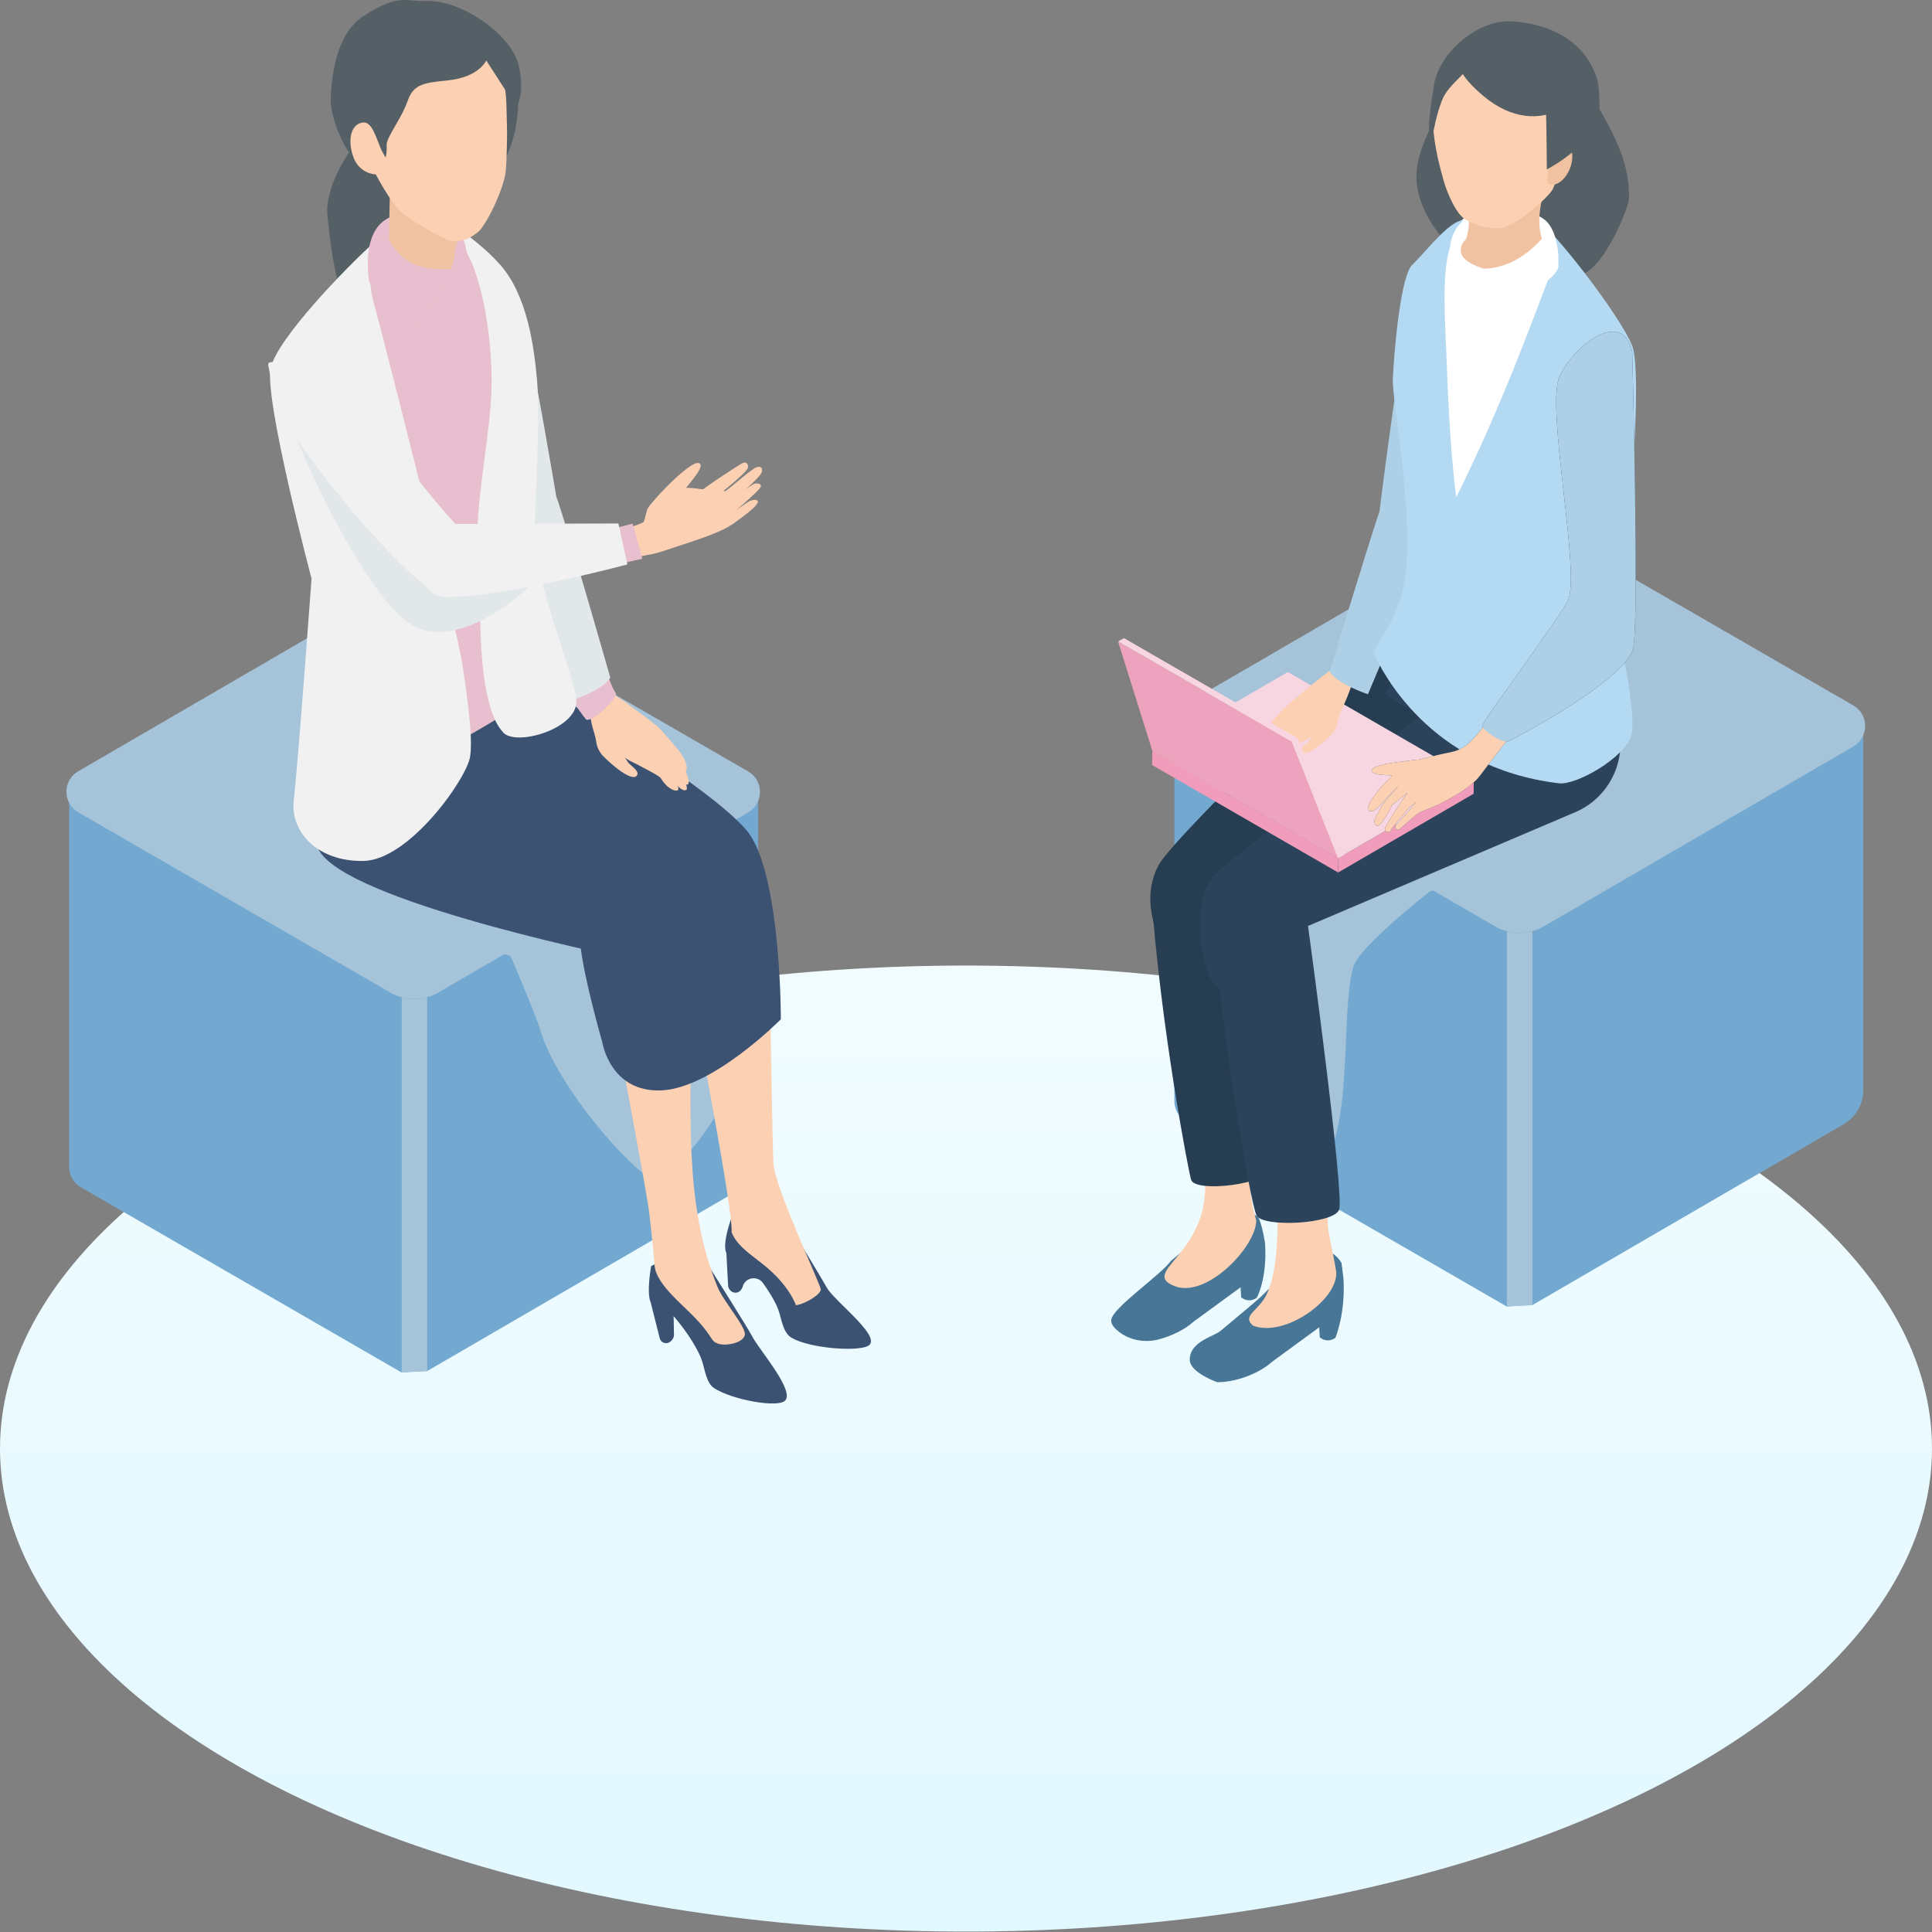 <svg viewBox="0 0 320 320" fill="none" xmlns="http://www.w3.org/2000/svg"><rect x="0" y="0" width="320" height="320" fill="#808080" stroke="none"/><ellipse cx="160" cy="239.928" rx="160" ry="80" fill="url(#a)"/><path d="M308.618 121.153v59.398a6.524 6.524 0 0 1-3.258 5.661l-51.547 29.95-2.318.107.182-62.036 2.136-1.239 54.805-31.851v.01Zm-56.942 33.09-.181 62.004-1.912.161-53.128-30.677a3.896 3.896 0 0 1-1.944-3.364v-61.139l55.072 31.797 2.083 1.207.01.011Z" fill="#73A9D1"/><path d="m306.951 123.652-51.28 29.801a7.225 7.225 0 0 1-1.859.779 8.073 8.073 0 0 1-4.219.022 8.113 8.113 0 0 1-1.912-.801l-51.665-29.833c-2.617-1.517-2.617-5.287 0-6.804l50.277-29.213a9.95 9.95 0 0 1 10.008-.01l50.661 29.245c2.617 1.506 2.617 5.287 0 6.804l-.011.01Z" fill="#A5C3D9"/><path d="M253.813 154.243v61.919l-4.219.246v-62.143a8.073 8.073 0 0 0 4.219-.022Z" fill="#A5C3D9"/><path d="M125.563 132.08v59.398a6.527 6.527 0 0 1-3.257 5.661l-51.548 29.95-2.318.107.182-62.036 2.136-1.239 54.805-31.852v.011Z" fill="#73A9D1"/><path d="m68.623 165.17-.182 62.004-1.912.16-53.128-30.676a3.898 3.898 0 0 1-1.944-3.365v-61.139l55.072 31.798 2.083 1.207.01.011Z" fill="#73A9D1"/><path d="m123.897 134.579-51.28 29.801a7.251 7.251 0 0 1-1.858.779 8.073 8.073 0 0 1-4.22.022 8.106 8.106 0 0 1-1.911-.801l-51.665-29.833c-2.617-1.517-2.617-5.287 0-6.804L63.239 98.53a9.95 9.95 0 0 1 10.008-.01l50.661 29.244c2.617 1.506 2.617 5.288 0 6.804l-.011.011Z" fill="#A5C3D9"/><path d="M70.76 165.17v61.919l-4.22.245v-62.143a8.084 8.084 0 0 0 4.22-.021Zm197.815-31.916c-1.229 3.461-6.014 4.786-9.24 6.537-3.225 1.752-22.537 7.883-22.537 7.883s-11.578 9.036-12.614 12.39c-2.222 7.157.074 28.273-5.629 33.123-5.181 4.4-6.601-4.476-11.835-8.812-5.234-4.337-7.477-11.579-6.889-18.351.598-6.772 3.717-13.105 7.669-18.628 7.786-10.873 19.183-18.98 31.808-23.253 6.836-2.317 35.163-7.487 29.256 9.111h.011Zm-217.95 5.394c1.228 3.461 2.03 7.562 5.255 9.314 3.226 1.752 28.7 10.403 28.7 10.403s4.027 9.357 5.063 12.711c2.222 7.156 10.703 18.04 16.407 22.89 5.18 4.4 13.736-11.258 13.736-11.258s.491-2.649-.107-9.41c-.598-6.772-3.717-13.106-7.669-18.628-7.787-10.874-19.184-18.981-31.809-23.253-6.836-2.318-35.483-9.368-29.576 7.231Z" fill="#A5C3D9"/><path d="M194.009 208.782c6.878-5.843 3.364-1.282 7.754-8.193 2.435-.074 6.227-.171 6.825 1.389.609 1.57.951 3.995.951 3.995.374 5.885-1.378 8.983-1.378 8.983-.865.576-1.709.566-2.585-.065l-.096-1.677-7.797 5.704c-1.41 1.282-3.557 2.329-5.672 2.906-2.286.619-4.764.224-6.633-1.207-.737-.567-1.399-1.25-1.324-1.987.181-2.03 8.224-7.424 9.944-9.859l.011.011Z" fill="#487696"/><path d="M194.617 213.044c5.298 2.008 13.512-6.644 13.448-10.938-2.425-7.893-.15-17.474-.171-21.298-.075-14.441-8.609-2.382-8.609-2.382s.683 4.785.32 18.713c-.288 10.831-10.798 13.694-4.977 15.905h-.011Z" fill="#FCD1B3"/><path d="M202.382 220.253c6.879-5.843 8-6.12 12.39-13.031 2.436-.075 5.661-1.09 7.424 1.976l.32 2.499c.374 5.886-1.335 9.891-1.335 9.891-.865.577-1.709.566-2.585-.064l-.096-1.677-7.797 5.704c-2.211 2.008-6.238 3.45-9.122 3.375 0 0-4.486-1.591-4.518-3.674-.053-3.215 4.411-3.931 5.319-5.02v.021Z" fill="#487696"/><path d="M207.563 219.58c5.297 2.009 14.291-4.464 13.736-9.046-.502-3.29-1.442-6.292-1.421-8.802.182-16.171.267-17.517.149-20.444-.117-2.862-8.01-1.452-9.111.332-1.1 1.783 1.047 8.032.663 22.569-.118 4.55-.705 7.712-1.656 9.923-1.314 3.065-4.369 3.706-2.371 5.468h.011Z" fill="#FCD1B3"/><path d="M202.297 153.293s8.78 39.125 8.417 40.279c-.791 2.552-12.561 4.026-13.416 1.879-.342-.865-5.148-25.795-6.622-47.659l11.621 5.49v.011Z" fill="#273D52"/><path d="M216.663 153.474s6.088 44.573 5.127 46.923c-.961 2.349-12.55 2.948-13.651.939-1.1-2.008-6.526-33.902-7.733-55.136l16.268 7.263-.011.011Z" fill="#2C435C"/><path d="M234.394 100.313s-39.648 37.694-42.468 42.939c-2.82 5.234-.737 10.724.737 13.544 1.474 2.819 5.543 4.048 8.876 1.495l37.683-32.984c3.696-2.531 6.473-4.592 7.477-5.661 4.422-4.742-12.305-19.322-12.305-19.322v-.011Z" fill="#273D52"/><path d="M266.128 128.662s-7.445.341-11.322-.353c-6.825-1.228-25.389-13.383-25.389-13.383l10.756-20.39s16.919 7.786 22.057 10.039c12.432 5.459 3.898 24.087 3.898 24.087Z" fill="#2C435C"/><path d="M200.876 145.207c2.468-2.991 46.837-35.803 46.837-35.803l19.119-6.196c1.442-.363 2.991 12.967 1.378 22.11a12.33 12.33 0 0 1-7.306 9.208l-45.117 19.215c-5.02 1.495.876 10.713-3.514 12.059s-10.649-.95-11.952-4.101c-2.361-5.672-1.912-13.512.555-16.503v.011Z" fill="#2C435C"/><path d="M228.316 86.054s4.721-38.591 6.708-41.357c1.987-2.767 7.744.438 7.947 5.319.438 10.35-2.564 35.472-5.565 37.363-4.401 2.798-9.1-1.325-9.1-1.325h.01Z" fill="#ADD0E7"/><path d="m221.641 144.512 22.441-13.042.021-2.371-22.43 13.041-.032 2.372Z" fill="#F19CBA"/><path d="m221.673 142.14 22.43-13.041-30.804-17.795-22.442 13.041 30.816 17.795Z" fill="#F7D6E2"/><path d="m190.857 124.346-.021 2.371 30.804 17.795.033-2.371-30.816-17.795Z" fill="#F19CBA"/><path d="M221 116.409c.748 1.656.951 3.557-.267 5.063-.417.513-4.369 4.294-5.127 2.991-.363-.62.972-1.41 1.292-1.837.866-1.133 1.143-2.489 1.368-3.867.277-1.805 1.153-2.04 2.734-2.339v-.011Z" fill="#FCD1B3"/><path d="M217.753 121.27c-.032.726-1.549 1.271-2.19 1.623-.715.395-3.215 1.656-3.418 1.987-.459.769-1.356 1.784-2.275 1.816-.918.032.62-2.276 1.09-2.724.47-.449 1.612-1.752 2.531-2.788.427-.481 1.837-1.378 2.361-1.623.875-.417 2.157.512 1.911 1.623-.16.011-.245-.053 0 .096l-.01-.01Z" fill="#FCD1B3"/><path d="M221.599 119.304c.203-1.271 3.108-6.419 2.296-7.498-.384-.513-1.218-1.752-1.826-1.826-.844-.107-9.368 7.306-9.368 7.306s.833 2.136 1.271 2.574c1.357 1.335 3.92 1.538 5.586.758 1.143-.534 1.688-.609 2.03-1.324l.011.01Z" fill="#FCD1B3"/><path d="M213.278 118.684c-1.314 1.069-2.372 2.863-3.226 4.049-.855 1.175-1.987 3.546-1.634 3.813.459.342 1.175-.353 1.858-1.207.673-.855 5.426-4.892 5.148-6.334-.715-.951-1.623-.78-2.146-.321Z" fill="#FCD1B3"/><path d="M213.48 118.215c-1.153.224-4.122 3.888-4.122 3.888s-1.709 3.193-1.133 3.685c.577.491 2.895-4.348 3.504-4.775.641-.448 1.399-.801 1.805-1.495.47-.791.395-1.25-.064-1.314l.01.011Z" fill="#FCD1B3"/><path d="M210.222 121.568c.652-.63 2.735-1.527 2.981-2.425.106-.374-.203-1.559-.406-1.901-.086-.139-3.322 3.621-3.781 4.358-.353.566-1.026 2.072-.364 2.264.673.193.983-1.73 1.57-2.285v-.011Z" fill="#FCD1B3"/><path d="M220.221 111.251c1.324 2.082 6.355 3.738 6.355 3.738l10.425-24.802s-6.922-10.36-8.716-4.902c-2.382 7.252-8.064 25.966-8.064 25.966Z" fill="#ADD0E7"/><path d="M263.382 15.28c-3.151-5.724-23.477.855-23.477.855s-5.085 7.071-5.288 12.7c-.203 5.63 4.059 10.692 5.683 11.835 2.403 1.688 10.927 7.103 10.927 7.103s7.391-1.057 10.969-2.393c3.578-1.335 7.573-10.841 7.616-12.571.16-6.623-3.279-11.803-6.43-17.528Z" fill="#555F66"/><path d="M249.315 34.368c5.063 2.606 12.657 11.493 12.657 11.493l-6.195 71.67-19.493-11.375 3.418-13.352-7.755-36.262 6.676-15.937s5.618-8.854 10.681-6.248l.011.01Z" fill="#fff"/><path d="M230.698 62.769c.245-5.512 1.378-17.144 3.193-18.874 1.816-1.73 5.287-6.195 7.52-7.167 2.232-.983-.256 1.506-1.25 4.294-1.474 4.166-.726 14.024-.598 17.378.128 3.354.449 14.804 1.624 23.958 7.637-15.135 13.821-32.47 14.985-35.397 1.453-3.643-3.439-12.38-3.439-12.38 4.582 3.14 15.829 18.073 17.603 22.676 1.773 4.593-.449 32.001-2.479 46.57 0 0 3.44 14.463 2.297 18.094-1.143 3.632-9.079 8.161-11.942 7.819-21.608-2.574-29.448-18.874-30.612-21.395-.502-1.089 4.604-5.511 5.309-14.302.929-11.482-2.361-28.145-2.222-31.264l.011-.01Z" fill="#B4D9F2"/><path d="M245.331 34.72c-1.143.236-3.696 1.838-4.679 4.177-1.196 2.841.257 6.622.257 6.622l4.624-.106.652-1.058c-.224-.886-.619-7.455-.854-9.624v-.01Zm12.689 9.218c.299-1.121 0-5.148-1.666-7.05-2.03-2.328-6.067-1.676-6.067-1.676l-1.944 4.197.662 1.058c.897.192 6.964 2.734 9.015 3.482v-.01Z" fill="#fff"/><path d="M241.999 26.87c.705 5.597 1.954 9.036.908 12.476-.214.705-.919.715-.962 2.147-.053 1.43 2.094 2.542 4.209 3.119 3.578.972 11.012-1.485 11.012-1.485-4.39-6.334-.929-10.575-.652-16.599l-14.505.353-.01-.01Z" fill="#F1C2A1"/><path d="M255.115 5.433c-.855-.353-8.214-.61-9.133-.31-13.597 4.411-7.252 23.135-6.953 24.481.256 1.207 1.955 5.875 3.781 6.804 1.976 1.004 2.777 1.325 5.319 1.41 2.542.117 8.77-5.458 9.122-6.644.395-1.324 11.076-20.283-2.136-25.741Z" fill="#FCD1B3"/><path d="M256.621 30.533c1.282.385 2.852-.93 3.514-2.916.662-1.997.16-3.92-1.111-4.304-1.271-.385-3.674 6.846-2.403 7.23v-.01Z" fill="#F1C2A1"/><path d="M264.6 13.326c-1.581-5.5-6.516-9.293-14.174-9.784-5.971-.374-12.39 5.65-12.946 10.82-.096.876-1.367 7.594-.491 8.075.513.278.481-2.179 1.752-5.576.886-2.36 2.702-3.503 4.272-5.404 2.403 3.236 4.39 2.21 7.787 2.424 3.503.225 4.892-.715 4.892-.715s.192 2.179.341 4.732c.129 2.253.171 10.157.171 10.157s8.588-4.326 8.727-10.275c.021-1.058-.053-3.407-.353-4.454h.022Z" fill="#555F66"/><path d="m256.984 10.762-15.733-1.954c.182 1.645.128 3.471 4.433 7.081 4.55 3.824 9.474 4.305 13.319 1.88-.224-1.666-2.019-7.017-2.019-7.017v.01Z" fill="#555F66"/><path d="M256.44 38.16s-3.867 6.066-10.5 6.344l-.555 1.025c.822 2.05 4.497 5.063 4.497 5.063s8.598-4.411 8.256-6.74c-.331-2.328-1.698-5.704-1.698-5.704v.011Z" fill="#fff"/><path d="M235.194 125.787c-.822.043-2.969.364-3.973.481-1.175.139-4.251.641-4.027 1.431.267.962 4.337.641 5.106.759.94.139 1.912 1.185 2.734.812.823-.364 1.763-3.557.16-3.483Z" fill="#304464"/><path d="M226.917 132.933c.181-.352 1.762-2.915 4.059-4.635l1.377 1.613s-.202.053-.523.213c-1.143.577-3.61 4.134-4.507 4.219-1.143.107-.78-.673-.406-1.41Z" fill="#304464"/><path d="M228.059 136.789a.833.833 0 0 1-.374-.961c.171-.609.695-1.292.93-1.89.406-1.047 3.845-4.604 3.845-4.604l1.303 1.453c-.32.341-3.162 2.531-3.162 2.531s-1.912 3.824-2.542 3.461v.01Z" fill="#304464"/><path d="M229.416 137.174c.673-1.41 2.756-4.604 3.653-5.768.021-.032.053-.064.075-.096-.182-.021-1.261-.139-1.56-.47-.32-.352.374-.961.374-.961s-1.25-.118-1.613-.47c-.374-.342.299-1.079.299-1.079 2.211-2.307 5.779-2.831 6.441-3.012 2.937-.801 3.856-.62 5.394-1.602 1.549-.983 3.418-3.621 3.418-3.621l4.134 1.986s-3.749 4.828-4.871 6.356c-1.634 2.232-6.537 4.86-9.154 5.746-1.036.353-1.976 1.218-2.777 1.923-.587.523-1.143.929-1.356 1.153-.406.428-1.154-.064-.577-.683.897-.972 2.627-2.841 3.279-3.792-.491.438-1.143.972-1.143.972s-2.905 3.311-3.108 3.835c-.214.523-1.143.106-.897-.428l-.011.011Z" fill="#304464"/><path d="M245.502 120.18c-.054.727 3.321 3.012 4.347 2.596 1.025-.417 19.664-10.318 20.668-15.477 1.004-5.17-.171-48.995-.171-48.995-1.421-7.178-9.357-1.495-12.006 3.952-2.424 4.978 3.632 33.176 1.293 37.342-2.339 4.165-14.078 19.856-14.131 20.582Z" fill="#304464"/><path d="M235.194 125.787c-.822.043-2.969.364-3.973.481-1.175.139-4.251.641-4.027 1.431.267.962 4.337.641 5.106.759.94.139 1.912 1.185 2.734.812.823-.364 1.763-3.557.16-3.483Z" fill="#FCD1B3"/><path d="M226.917 132.933c.181-.352 1.762-2.915 4.059-4.635l1.377 1.613s-.202.053-.523.213c-1.143.577-3.61 4.134-4.507 4.219-1.143.107-.78-.673-.406-1.41Z" fill="#FCD1B3"/><path d="M228.059 136.789a.833.833 0 0 1-.374-.961c.171-.609.695-1.292.93-1.89.406-1.047 3.845-4.604 3.845-4.604l1.303 1.453c-.32.341-3.162 2.531-3.162 2.531s-1.912 3.824-2.542 3.461v.01Z" fill="#FCD1B3"/><path d="M229.416 137.174c.673-1.41 2.756-4.604 3.653-5.768.021-.032.053-.064.075-.096-.182-.021-1.261-.139-1.56-.47-.32-.352.374-.961.374-.961s-1.25-.118-1.613-.47c-.374-.342.299-1.079.299-1.079 2.211-2.307 5.779-2.831 6.441-3.012 2.937-.801 3.856-.62 5.394-1.602 1.549-.983 3.418-3.621 3.418-3.621l4.134 1.986s-3.749 4.828-4.871 6.356c-1.634 2.232-6.537 4.86-9.154 5.746-1.036.353-1.976 1.218-2.777 1.923-.587.523-1.143.929-1.356 1.153-.406.428-1.154-.064-.577-.683.897-.972 2.627-2.841 3.279-3.792-.491.438-1.143.972-1.143.972s-2.905 3.311-3.108 3.835c-.214.523-1.143.106-.897-.428l-.011.011Z" fill="#FCD1B3"/><path d="M245.502 120.18c-.054.727 3.321 3.012 4.347 2.596 1.025-.417 19.664-10.318 20.668-15.477 1.004-5.17-.171-48.995-.171-48.995-1.421-7.178-9.357-1.495-12.006 3.952-2.424 4.978 3.632 33.176 1.293 37.342-2.339 4.165-14.078 19.856-14.131 20.582Z" fill="#ADD0E7"/><path d="m190.857 124.346 30.783 17.795-7.679-19.312-28.775-16.588 5.671 18.105Z" fill="#EDA3BD"/><path d="m186.168 105.696-.982.545 28.775 16.588.982-.545-28.775-16.588Z" fill="#F7D6E2"/><path d="m222.623 141.596-.982.545-7.68-19.312.983-.545 7.679 19.312Z" fill="#F7D6E2"/><path d="M85.125 47.453c-1.816-2.585-8.662-6.43-8.662-6.43s6.44 48.599 10.777 52.711c4.337 4.123 6.452-2.2 6.452-2.2s-6.74-41.497-8.556-44.082h-.01Z" fill="#E2E7EA"/><path d="M121.89 201.123a1.871 1.871 0 0 0-.908 1.068c-.438 1.335-1.25 4.155-.673 5.341l.289 5.479c.288 1.378 2.018 1.559 2.446 0 .48-1.463 2.424-1.752 3.321-.502 1.293 1.794 2.243 3.493 2.607 4.604.48 1.441.758 3.599 2.04 4.4 3.033 1.891 11.845 2.489 13.031 1.207 1.57-1.698-5.886-7.263-7.125-9.495-.907-1.624-5.703-9.549-7.006-11.696a1.895 1.895 0 0 0-.93-.78c-2.862-1.068-4.603-.897-7.092.363v.011Z" fill="#3C5273"/><path d="M115.172 168.182s6.323 32.567 6.003 35.889c.769 2.062 2.702 3.386 5.073 5.234 4.497 3.503 5.587 6.889 5.587 6.889 1.709-.277 4.122-1.837 4.112-2.627-.022-.791-7.648-17.005-7.84-20.85-.193-3.856-.63-31.766-.63-31.766l-12.316 7.242.011-.011Z" fill="#FCD1B3"/><path d="M107.845 209.711s-.802 4.422-.065 6.024l1.442 5.725c.267 1.378 1.966 1.378 2.414-.182l-.064-3.289c2.35 2.713 4.198 5.778 4.732 7.487.459 1.442.705 3.621 1.976 4.443 3.012 1.944 10.553 3.312 11.76 2.062 1.602-1.666-4.187-8.278-5.394-10.532-1.015-1.901-7.487-12.112-7.487-12.112-3.461-1.485-6.27-1.239-9.336.384l.022-.01Z" fill="#3C5273"/><path d="M103.572 178.714s3.493 18.628 3.91 21.757c.405 3.14.929 8.919.929 8.919.021 2.66 3.386 5.64 5.618 7.797 4.305 4.177 3.397 4.743 4.785 5.32 1.378.566 4.444-.118 4.561-1.474.118-1.346-3.578-5.555-4.497-7.798-6.077-14.815-3.962-30.644-4.71-42.938l-10.585 8.406-.011.011Z" fill="#FCD1B3"/><path d="M63.208 127.091s33.86 23.969 32.973 26.992c-.886 3.023 3.557 18.468 3.557 18.468s1.282 8.416 9.805 8.053c8.524-.363 19.792-11.781 19.792-11.781s.054-22.142-4.902-30.228c-4.967-8.075-44.648-30.89-44.648-30.89l-18.595 4.059 2.018 15.327Z" fill="#3C5273"/><path d="M53.295 141.5c6.719 8.588 51.815 17.55 51.815 17.55s16.011-2.105 13.373-7.317-48.62-43.504-48.62-43.504L51.927 119.38s-2.862 16.726 1.357 22.131l.01-.011Z" fill="#3C5273"/><path d="M99.384 119.24c-.854 1.891-1.079 4.048.3 5.757.469.588 4.977 4.882 5.842 3.397.406-.705-1.1-1.602-1.474-2.094-.994-1.292-1.303-2.83-1.56-4.4-.32-2.051-1.303-2.329-3.108-2.671v.011Z" fill="#FCD1B3"/><path d="M103.069 124.773c.032.823 1.763 1.453 2.489 1.848.823.449 3.664 1.88 3.888 2.265.513.875 1.538 2.029 2.585 2.061 1.047.043-.705-2.585-1.239-3.108-.534-.524-1.837-1.998-2.884-3.172-.491-.556-2.093-1.571-2.681-1.848-.993-.47-2.457.576-2.179 1.848.182.01.278-.065 0 .106h.021Z" fill="#FCD1B3"/><path d="M98.7 122.541c-.234-1.453-1.474-3.984-.555-5.212.438-.588 1.196-3.023 1.891-3.119.961-.118 8.78 6.035 8.78 6.035s-.951 2.435-1.442 2.926c-1.538 1.517-4.454 1.752-6.366.865-1.293-.598-1.923-.694-2.307-1.506v.011Z" fill="#FCD1B3"/><path d="M108.174 121.847c1.496 1.217 2.703 3.258 3.664 4.603.972 1.346 2.265 4.027 1.859 4.337-.524.395-1.346-.395-2.115-1.367-.769-.972-6.174-5.576-5.853-7.21.822-1.079 1.847-.887 2.445-.363Z" fill="#FCD1B3"/><path d="M107.951 121.302c1.314.256 4.7 4.432 4.7 4.432s1.944 3.632 1.281 4.198c-.662.556-3.3-4.945-3.994-5.426-.737-.513-1.592-.918-2.062-1.698-.534-.897-.449-1.421.075-1.485v-.021Z" fill="#FCD1B3"/><path d="M111.657 125.126c-.748-.716-3.108-1.741-3.386-2.756-.118-.427.224-1.773.47-2.168.096-.161 3.781 4.112 4.294 4.956.395.651 1.175 2.35.406 2.574-.759.224-1.122-1.965-1.784-2.606Z" fill="#FCD1B3"/><path d="M101.959 114.733c.598.737-3.803 4.977-4.882 4.454-.096-.053-2.52-3.45-2.52-3.45-.032-.032 5.821-4.678 5.821-4.678s.983 2.937 1.581 3.674Z" fill="#E8BFCE"/><path d="M101.083 112.234c-1.474 2.328-6.761 3.898-6.761 3.898s-12.957-16.897-12.85-23.83c.107-6.942 8.94-15.39 10.938-9.313 2.66 8.096 8.673 29.245 8.673 29.245Z" fill="#E2E7EA"/><path d="M69.402 23.601c1.485 2.713 2.05 11.28-1.058 15.883-1.869 2.766-8.502 13.212-9.922 12.283-2.564-1.677-3.792-11.568-4.198-16.331-.406-4.764 4.454-13.523 9.303-15.157 4.85-1.634 4.401.598 5.886 3.311l-.011.011Z" fill="#555F66"/><path d="M48.318 59.383C49.62 53.936 57.29 48.66 61.979 44.43l8.983-8.235s9.666 4.53 13.661 10.596c3.995 6.078 2.65 23.68 1.87 29.907-.78 6.238 2.66 38.036 2.66 38.036s-20.156 13.629-28.2 13.757c-8.31.139-8.341-20.422-8.662-35.461-.31-14.334-4.614-30.997-3.973-33.656v.01Z" fill="#E8BFCE"/><path d="M71.977 35.5s6.259 3.204 10.788 8.257c4.528 5.052 5.671 13.468 6.173 19.087.524 5.714-.15 16.684-.384 24.727-.246 8.256 6.259 23.317 6.89 28.219.63 4.903-10.297 8.033-12.21 5.405-.48-.662-3.428-3.215-3.706-18.361-.096-5.33-.748-11.835-.32-17.517.63-8.534 2.424-16.257 2.2-23.733-.342-11.622-3.46-20.669-5.66-21.352-2.938-.908-3.771-4.732-3.771-4.732ZM44.846 60.91c1.186-4.976 12.615-16.694 16.898-20.56 0 0-1.015 5.693.107 9.602 1.239 4.337 13.746 53.545 14.75 60.146 1.336 8.844 1.603 12.828 1.272 15.188-.513 3.632-10.094 17.186-17.678 17.315-7.584.128-12.112-4.775-11.546-9.977.865-7.978 2.948-36.807 2.948-36.807s-7.936-29.929-6.75-34.906Z" fill="#F1F1F1"/><path d="M75.384 37.38c1.912.705 2.68 9.464 2.68 9.464l-8.288 2.809s-6.056-8.524-5.34-11.098c.502-1.794 9.036-1.869 10.948-1.175Z" fill="#E8BFCE"/><path d="M63.88 36.376c4.241-2.713 6.89.33 6.89.33-.598.022-9.56 10.201-9.56 10.201s-1.58-7.83 2.66-10.531h.01Z" fill="#E8BFCE"/><path d="M76.698 35.927c-.235 2.03-1.26 4.465-1.399 6.206-.085 1.1-.64 2.478-.64 2.478-4.252.032-7.52-.289-10.244-4.817l.15-7.595s12.24 2.81 12.133 3.728Z" fill="#F1C2A1"/><path d="M85.68 13.56c-.395-3.845-21.447-6.504-21.447-6.504s-2.254 20.358-.994 21.714c2.639 2.842 11.312 4.957 16.46 1.913 2.67-.951 6.996-7.168 5.982-17.122Z" fill="#555F66"/><path d="M75.192 39.964c1.784-.042 2.66-.49 3.973-1.527 1.325-1.036 4.262-7.039 4.593-10.04.193-1.71.235-6.409.235-6.409s-.085-3.311-.117-4.732C83.64 5.4 72.778 1.566 62.93 5.998c-12.518 5.64-4.935 13.512-.897 22.441.566 1.26 2.606 4.721 3.856 6.131 1.25 1.421 7.84 5.437 9.303 5.394Z" fill="#FCD1B3"/><path d="M60.27 2.612C66.188-1.158 67.085.305 70.663.166c5.8-.224 14.195 5.672 15.274 10.778 1.079 5.105-.46 6.729-.46 6.729l-4.934-7.658s-1.196 2.766-6.302 3.29c-4.176.427-5.746.64-6.729 3.428-1.09 3.087-3.62 6.11-3.471 7.391 0 0 .384 5.266-3.557 3.685-2.905-1.164-5.81-8.085-5.704-11.343.257-7.68 2.457-11.92 5.49-13.854Z" fill="#555F66"/><path d="M62.908 24.231c.919 2.297 2.703 3.696.919 4.412-1.784.715-4.294-.107-5.213-2.414-.918-2.297-.822-5.095.973-5.81 1.783-.716 2.403 1.516 3.332 3.812h-.01Z" fill="#FCD1B3"/><path d="M63.144 38.747c-.171 1.805 2.339 5.383 6.868 6.345 1.303.277 2.755.053 4.347-.481l.694 1.592-9.1 11.13s-3.386-7.19-4.369-9.422c-.982-2.232-.8-8.267 1.57-9.164h-.01Z" fill="#E8BFCE"/><path d="M46.62 64.275c1.463-3.023 9.538 6.9 11.001 11.418.684 2.104 29.63 18.02 30.976 20.604 0 0-12.134 12.38-20.69 7.018-8.555-5.362-22.355-36.84-21.298-39.04h.01Z" fill="#E2E7EA"/><path d="M44.44 60.569c-.683-2.82 14.292 5.298 14.292 5.298s17.72 24.01 22.046 25.859c0 0-2.649 6.58-7.2 6.89-3.289.223-17.773-15.734-25.207-27.078-2.852-4.347-3.749-10.19-3.93-10.97Z" fill="#F1F1F1"/><path d="M122.626 76.9c-1.025.684-6.409 3.984-8.865 6.334 0 0 1.634 1.506 1.965 1.26 1.186-.865 7.99-6.056 8.161-7.05.085-.501-.225-1.228-1.25-.544h-.011Z" fill="#FCD1B3"/><path d="M126.194 78.15c.192-.833-.385-.919-.887-.759-.694.225-3.535 2.681-4.048 3.098-1.613 1.346-5.415 3.61-5.415 3.61l1.42 2.393c.374-.385 4.839-4.166 4.839-4.166s3.899-3.343 4.091-4.176Z" fill="#FCD1B3"/><path d="M125.948 80.745c.353-.609-.491-.79-.982-.62-.684.246-4.636 3.248-5.127 3.686-1.571 1.388-.556 2.777.673 1.858 1.228-.918 5.094-4.326 5.436-4.935v.011Z" fill="#FCD1B3"/><path d="M125.478 82.967c-.203-.288-1.014-.203-1.623.203s-3.771 2.542-4.251 2.99c-1.528 1.443 1.217 1.1 1.858.577.641-.512 4.508-3.097 4.027-3.77h-.011Z" fill="#FCD1B3"/><path d="M119.069 81.172c-4.518.15-5.543-1.677-10.392 1.623-1.816 1.24-1.549 2.372-2.051 3.643-.107.267-5.159 1.89-5.159 1.89l1.752 4.177s4.304-.438 6.355-1.143c4.283-1.464 11.674-3.546 12.379-5.309.214-.523-.181-4.977-2.884-4.881Z" fill="#FCD1B3"/><path d="m101.691 87.517 3.098-.78 1.602 5.81-3.685.823-1.015-5.853Z" fill="#E8BFCE"/><path d="m73.59 86.79 28.838-.085 1.485 6.783s-19.781 5.297-29.747 5.415c-6.42.075-7.039-11.75-.587-12.102l.01-.01Z" fill="#F1F1F1"/><path d="M107.171 84.483c.203-.918 7.135-8.32 8.587-7.776 1.453.545-2.894 4.508-2.916 5.405-.021 1.079 2.04.876 1.474 1.73-.566.855-7.53 2.425-7.145.641Z" fill="#FCD1B3"/><defs><linearGradient id="a" x1="160" y1="159.928" x2="160" y2="319.928" gradientUnits="userSpaceOnUse"><stop stop-color="#F1FCFF"/><stop offset="1" stop-color="#E2F8FF"/></linearGradient></defs></svg>